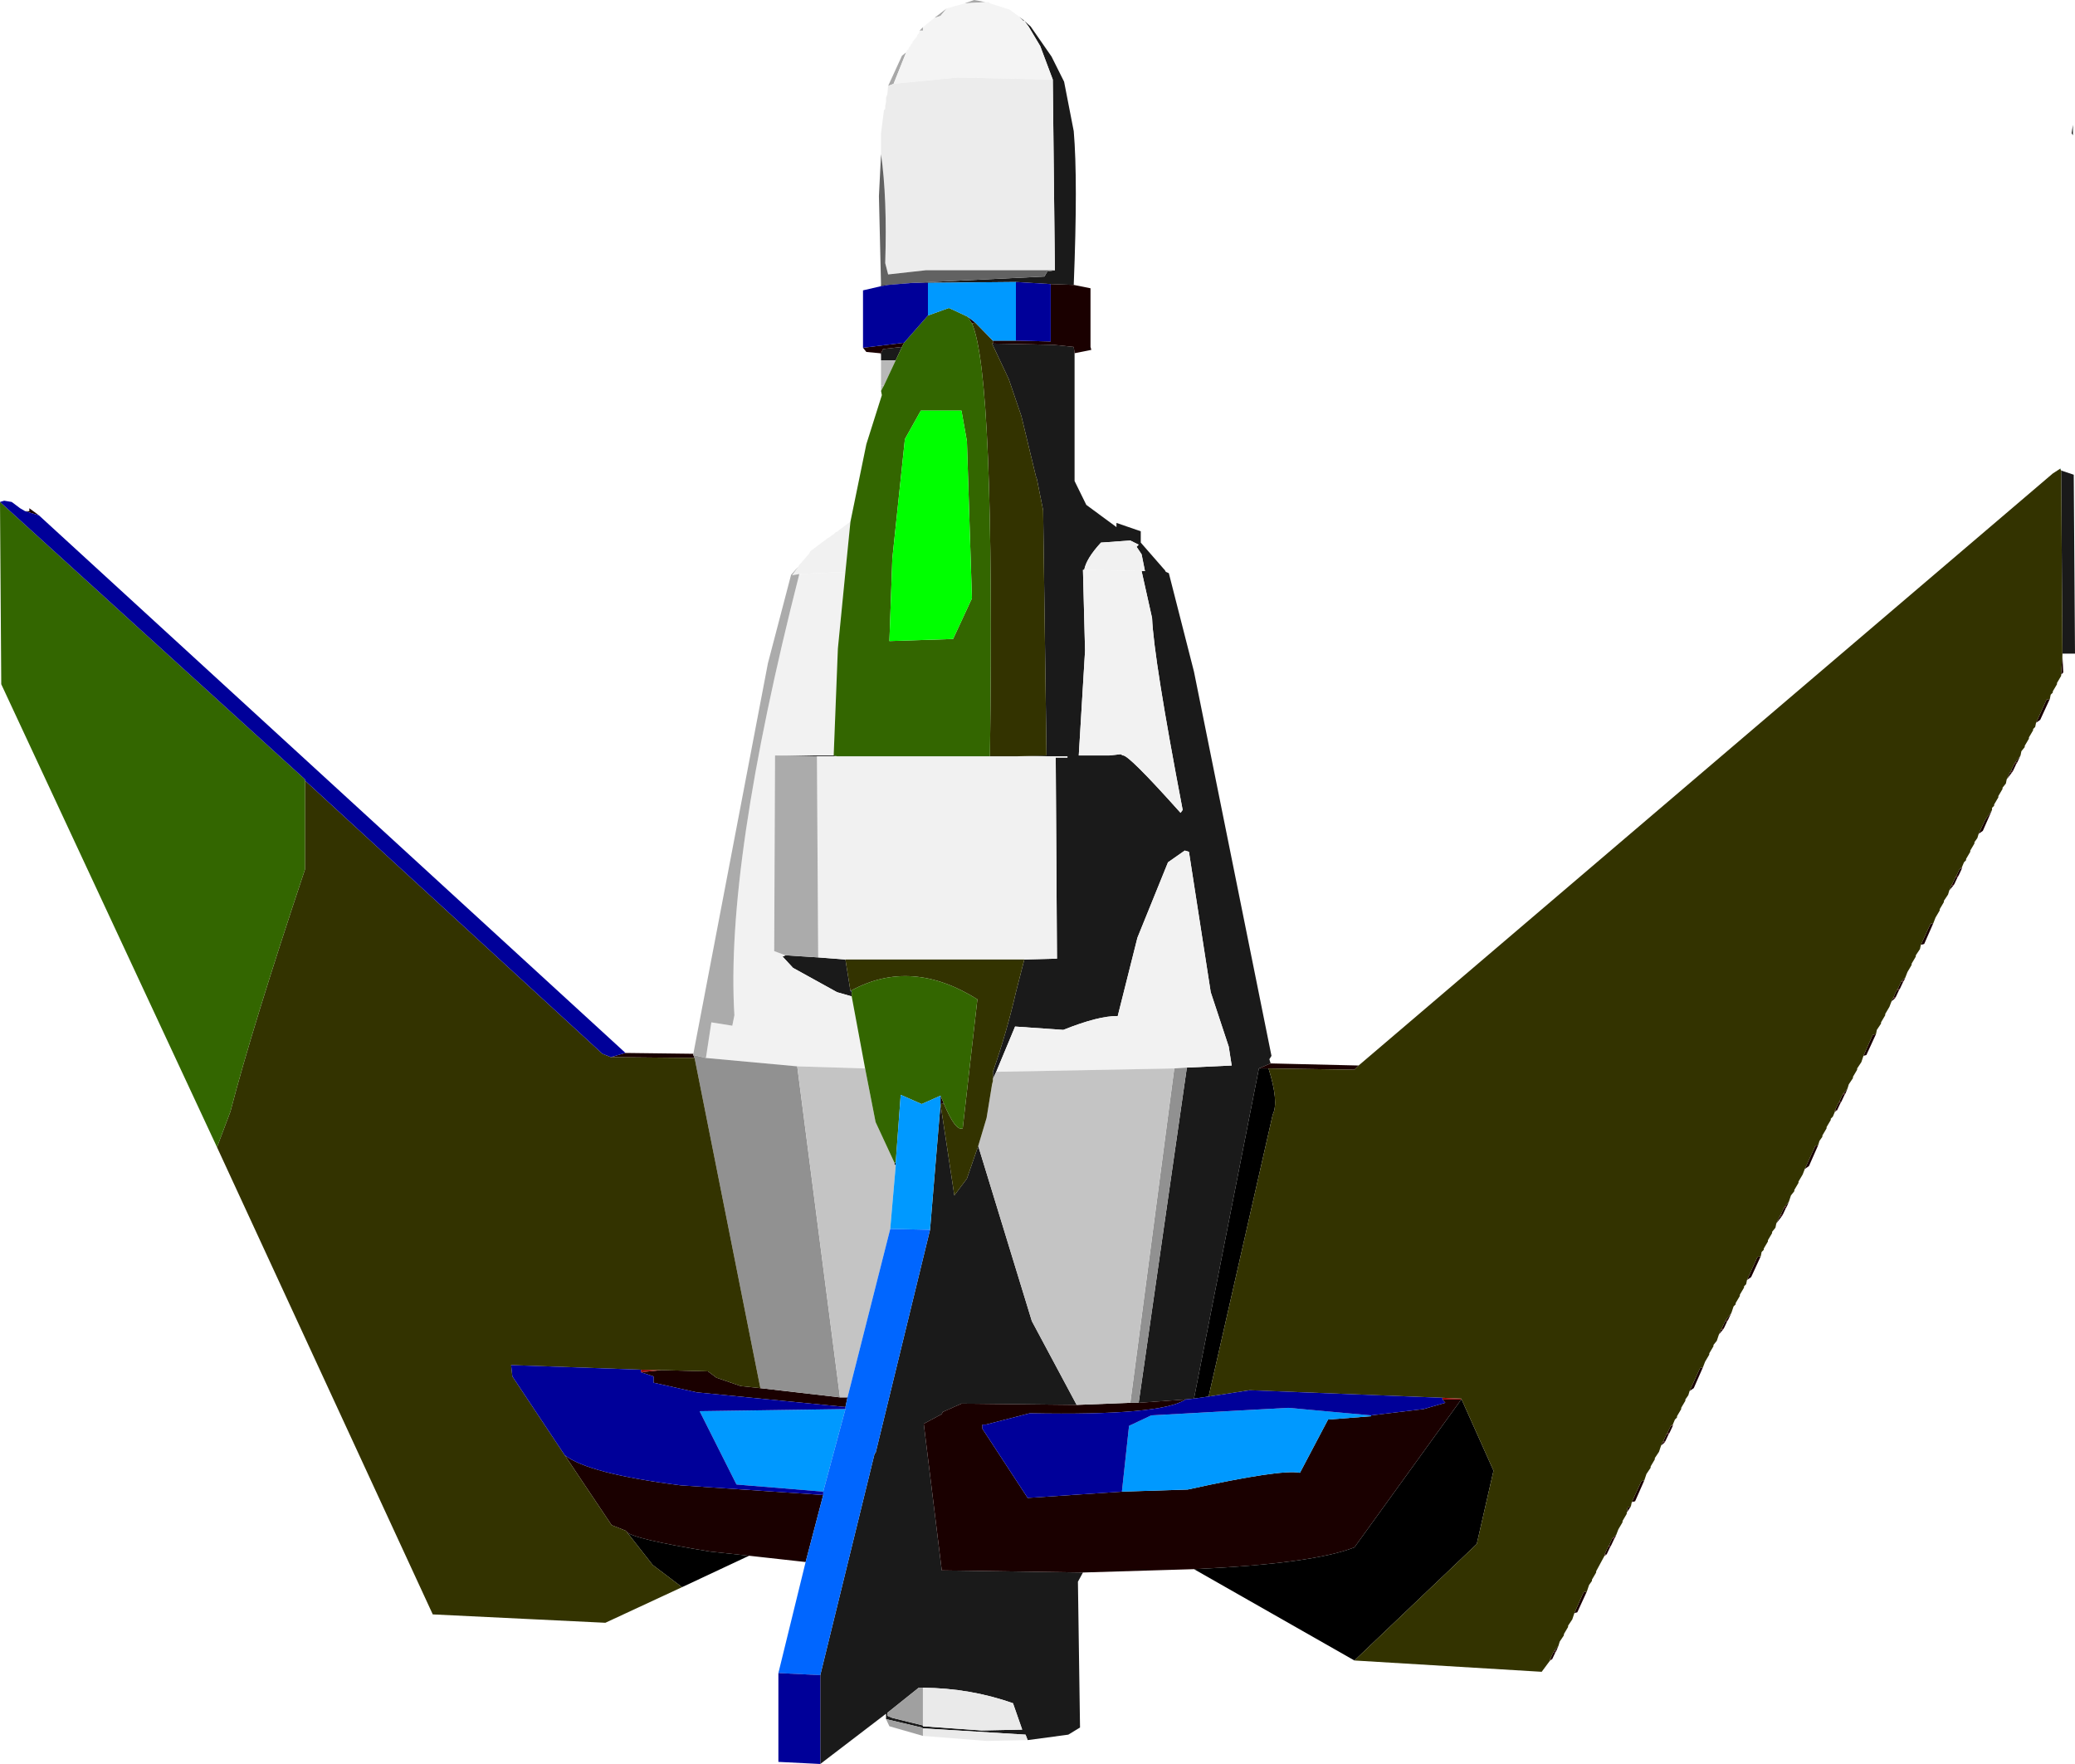 <?xml version="1.0" encoding="UTF-8" standalone="no"?>
<svg xmlns:xlink="http://www.w3.org/1999/xlink" height="210.5px" width="247.65px" xmlns="http://www.w3.org/2000/svg">
  <g transform="matrix(1.0, 0.0, 0.0, 1.0, -87.85, -66.1)">
    <path d="M335.25 82.25 L335.1 82.0 335.25 81.0 335.25 82.25 M333.85 122.25 L335.35 122.75 335.5 144.1 334.0 144.1 333.85 122.25 M217.1 253.75 L216.5 254.85 216.75 272.25 215.35 273.1 210.5 273.75 210.25 273.1 198.0 272.35 197.85 272.25 193.6 271.25 193.6 270.6 185.75 276.6 185.75 266.0 192.25 239.5 192.35 239.5 198.85 212.85 200.1 197.85 201.75 208.75 203.25 206.75 204.6 202.85 211.0 223.75 216.35 233.75 202.6 233.6 200.35 234.6 200.25 234.85 198.1 236.0 200.25 253.5 217.1 253.75 M193.0 109.1 L193.0 108.35 192.85 108.25 193.0 108.25 193.25 107.75 195.5 107.5 194.75 109.1 193.0 109.1 M193.0 100.25 L193.0 100.1 193.85 100.1 193.0 100.25 M209.5 68.1 L210.0 68.5 210.1 68.6 210.85 69.25 213.35 72.85 214.85 75.85 216.0 81.75 Q216.5 87.55 216.0 100.1 L213.25 100.0 209.1 99.75 198.6 99.85 196.85 99.85 212.5 99.1 212.85 98.5 213.75 98.35 213.5 75.6 212.0 71.6 210.6 69.25 210.1 68.6 210.0 68.6 209.5 68.1 M216.1 108.25 L216.1 123.5 217.5 126.35 221.1 129.0 221.1 128.5 224.0 129.5 224.0 130.85 226.75 134.0 226.85 134.1 227.0 134.35 227.35 134.5 230.35 146.25 239.6 192.1 239.35 192.5 239.5 193.0 238.1 193.6 230.35 233.0 229.35 233.1 223.75 233.5 229.5 193.5 234.85 193.25 234.5 191.0 232.35 184.5 229.75 167.75 229.25 167.6 227.25 169.0 223.6 178.0 221.25 187.35 Q219.0 187.3 214.75 189.0 L209.0 188.6 206.75 194.0 206.35 194.85 206.35 194.0 Q208.0 189.3 209.1 184.5 L210.1 180.6 214.0 180.5 213.85 156.5 215.25 156.5 215.25 156.35 209.25 156.35 212.75 156.25 212.35 127.0 211.6 123.25 211.5 123.0 209.75 115.75 208.25 111.35 206.25 107.1 206.35 107.1 213.6 107.25 216.0 107.5 216.1 108.25 M217.25 134.1 L217.1 134.1 217.35 143.75 216.6 156.25 220.25 156.25 221.6 156.1 221.85 156.25 Q222.45 156.05 228.75 163.1 L229.0 162.75 Q225.55 144.7 225.35 139.85 L224.1 134.25 224.5 134.25 224.1 132.25 223.5 131.35 223.75 131.1 222.75 130.6 219.25 130.85 Q217.5 132.75 217.25 134.1 M187.35 156.25 L187.75 156.35 185.35 156.35 180.35 156.25 187.35 156.25 M189.5 185.0 L187.75 184.5 182.5 181.6 181.25 180.25 181.6 180.1 185.5 180.35 188.75 180.6 189.35 184.35 189.5 184.5 189.5 185.0 M194.75 204.85 L194.75 205.1 194.6 205.1 194.6 204.85 194.75 204.85 M198.0 267.5 L197.5 267.5 193.75 270.5 193.75 270.85 194.35 271.1 198.0 272.0 198.0 272.1 205.0 272.6 209.85 272.5 208.75 269.35 Q203.65 267.55 198.0 267.5" fill="#1a1a1a" fill-rule="evenodd" stroke="none"/>
    <path d="M333.7 122.05 L333.75 122.0 333.85 122.25 333.7 122.05 M162.5 248.75 L162.6 248.85 162.65 248.9 162.5 248.75" fill="#085151" fill-rule="evenodd" stroke="none"/>
    <path d="M334.0 144.25 L334.1 146.35 333.85 146.6 333.85 146.35 334.0 144.25 M332.5 149.5 L331.35 152.0 330.85 152.35 332.1 149.6 332.5 149.5 M329.0 156.25 L328.6 157.1 328.35 157.1 329.0 156.25 M328.5 157.25 L328.1 158.1 327.85 158.1 328.25 157.25 328.5 157.25 M328.0 158.25 L327.35 159.1 327.75 158.25 328.0 158.25 M325.6 162.75 L324.5 165.25 324.0 165.6 324.75 164.0 325.6 162.75 M322.0 169.75 L321.6 170.6 321.35 170.6 321.75 169.75 322.0 169.75 M321.5 170.75 L321.1 171.6 320.85 171.6 321.25 170.75 321.5 170.75 M321.0 171.75 L320.5 172.35 320.75 171.75 321.0 171.75 M318.6 176.25 L317.5 178.75 317.1 178.85 318.25 176.35 318.6 176.25 M315.25 182.75 L315.1 183.1 314.85 183.1 315.25 182.75 M315.0 183.25 L314.6 184.1 314.35 184.1 314.75 183.25 315.0 183.25 M314.5 184.25 L314.1 185.1 313.85 185.1 314.1 184.5 314.25 184.25 314.5 184.25 M314.0 185.25 L313.6 185.6 313.75 185.25 314.0 185.25 M311.75 189.5 L310.6 192.0 310.25 192.1 311.35 189.6 311.75 189.5 M308.35 196.0 L308.1 196.6 307.85 196.6 308.35 196.0 M308.0 196.75 L307.6 197.6 307.35 197.6 307.75 196.75 308.0 196.75 M307.5 197.75 L307.1 198.6 306.85 198.6 307.25 197.75 307.5 197.75 M304.85 202.75 L303.75 205.25 303.25 205.6 304.5 202.85 304.85 202.75 M301.35 209.5 L301.1 210.1 300.85 210.1 301.35 209.5 M301.0 210.25 L300.6 211.1 300.35 211.1 300.75 210.25 301.0 210.25 M300.5 211.25 L299.85 212.1 300.25 211.25 300.5 211.25 M298.0 216.0 L296.85 218.5 296.35 218.85 297.6 216.1 298.0 216.0 M294.5 222.75 L294.1 223.6 293.85 223.6 294.5 222.75 M294.0 223.75 L293.6 224.6 293.35 224.6 293.75 223.75 294.0 223.75 M293.5 224.75 L293.0 225.35 293.25 224.75 293.5 224.75 M291.1 229.25 L290.0 231.75 289.5 232.1 290.75 229.35 291.1 229.25 M287.5 236.25 L287.1 237.1 286.85 237.1 287.25 236.25 287.5 236.25 M287.0 237.25 L286.6 238.1 286.35 238.1 286.75 237.25 287.0 237.25 M286.5 238.25 L286.1 238.6 286.25 238.25 286.5 238.25 M284.1 242.75 L283.0 245.25 282.6 245.35 283.75 242.85 284.1 242.75 M282.5 245.85 L282.0 246.6 282.1 246.0 282.5 245.85 M280.75 249.25 L280.6 249.6 280.35 249.6 280.75 249.25 M280.5 249.75 L280.1 250.6 279.85 250.6 280.25 249.75 280.5 249.75 M280.0 250.75 L279.6 251.6 279.35 251.6 279.75 250.75 280.0 250.75 M277.25 256.0 L276.1 258.5 275.75 258.6 276.85 256.1 277.25 256.0 M273.85 262.5 L273.6 263.1 273.35 263.1 273.85 262.5 M273.5 263.25 L273.1 264.1 272.85 264.1 273.25 263.25 273.5 263.25 M230.35 253.35 L217.1 253.75 200.25 253.5 198.1 236.0 200.25 234.85 200.35 234.6 202.6 233.6 216.35 233.75 222.75 233.5 223.75 233.5 229.35 233.1 Q226.45 235.05 210.75 234.75 L205.5 236.1 205.1 236.1 205.1 236.6 210.5 244.85 221.75 244.1 229.6 243.85 Q240.7 241.4 243.0 241.85 L246.35 235.5 251.5 235.1 251.5 235.0 257.75 234.25 260.35 233.5 260.0 233.1 262.25 233.1 249.5 250.75 Q244.55 252.7 230.35 253.35 M184.0 252.5 L177.25 251.75 172.6 251.25 Q163.4 249.75 162.65 248.9 L162.6 248.85 162.5 248.75 160.85 248.1 155.25 239.75 Q158.05 241.95 169.1 243.35 L186.1 244.5 184.0 252.5 M90.85 127.1 L91.35 127.1 91.35 126.75 92.5 127.6 90.85 127.1 M162.5 191.75 L170.6 191.85 170.6 192.0 170.75 192.35 160.75 192.25 162.5 191.75 M192.85 108.25 L191.25 108.1 190.85 107.6 195.75 107.0 195.5 107.5 193.25 107.75 193.0 108.25 192.85 108.25 M216.0 100.1 L218.0 100.5 218.0 107.5 218.1 107.85 216.1 108.25 216.0 107.5 213.6 107.25 206.35 107.1 206.35 106.75 209.1 106.75 213.25 106.85 213.25 100.0 216.0 100.1 M239.5 193.0 L250.0 193.25 249.5 193.75 239.25 193.6 238.1 193.6 239.5 193.0 M204.25 104.6 L203.85 104.7 203.35 103.9 204.25 104.6 M178.6 231.75 L188.1 232.85 189.0 232.85 188.75 234.0 171.0 232.25 165.85 231.1 165.85 230.35 164.35 229.85 166.75 229.6 172.35 229.75 173.35 230.5 176.25 231.5 178.6 231.75 M200.5 197.8 L200.1 197.85 200.1 196.85 200.5 197.8" fill="#1a0000" fill-rule="evenodd" stroke="none"/>
    <path d="M328.6 157.1 L328.5 157.25 328.25 157.25 328.35 157.1 328.6 157.1 M328.1 158.1 L328.0 158.25 327.75 158.25 327.85 158.1 328.1 158.1 M322.0 169.6 L322.0 169.75 321.75 169.75 322.0 169.6 M321.6 170.6 L321.5 170.75 321.25 170.75 321.35 170.6 321.6 170.6 M321.1 171.6 L321.0 171.75 320.75 171.75 320.85 171.6 321.1 171.6 M315.1 183.1 L315.0 183.25 314.75 183.25 314.85 183.1 315.1 183.1 M314.6 184.1 L314.5 184.25 314.25 184.25 314.35 184.1 314.6 184.1 M314.1 185.1 L314.0 185.25 313.75 185.25 313.85 185.1 314.1 185.1 M308.1 196.6 L308.0 196.75 307.75 196.75 307.85 196.6 308.1 196.6 M307.6 197.6 L307.5 197.75 307.25 197.75 307.35 197.6 307.6 197.6 M307.1 198.6 L306.85 198.75 306.85 198.6 307.1 198.6 M301.1 210.1 L301.0 210.25 300.75 210.25 300.85 210.1 301.1 210.1 M300.6 211.1 L300.5 211.25 300.25 211.25 300.35 211.1 300.6 211.1 M294.1 223.6 L294.0 223.75 293.75 223.75 293.85 223.6 294.1 223.6 M293.6 224.6 L293.5 224.75 293.25 224.75 293.35 224.6 293.6 224.6 M287.5 236.1 L287.5 236.25 287.25 236.25 287.5 236.1 M287.1 237.1 L287.0 237.25 286.75 237.25 286.85 237.1 287.1 237.1 M286.6 238.1 L286.5 238.25 286.25 238.25 286.35 238.1 286.6 238.1 M280.6 249.6 L280.5 249.75 280.25 249.75 280.35 249.6 280.6 249.6 M280.1 250.6 L280.0 250.75 279.75 250.75 279.85 250.6 280.1 250.6 M279.6 251.6 L279.35 251.75 279.35 251.6 279.6 251.6 M273.6 263.1 L273.5 263.25 273.25 263.25 273.35 263.1 273.6 263.1 M273.1 264.1 L272.85 264.25 272.85 264.1 273.1 264.1" fill="#310000" fill-rule="evenodd" stroke="none"/>
    <path d="M193.85 76.35 L195.5 72.75 196.0 72.35 194.5 76.1 193.85 76.35 M197.6 69.75 L198.0 69.35 198.0 69.75 197.6 69.75 M199.35 68.25 L200.85 67.1 200.1 68.0 199.35 68.25 M203.0 66.5 L204.1 66.1 205.5 66.35 203.0 66.5" fill="#a8a8a8" fill-rule="evenodd" stroke="none"/>
    <path d="M196.0 72.35 L196.1 72.1 196.25 72.0 196.35 71.75 196.5 71.6 196.6 71.35 196.75 71.25 196.75 71.1 197.25 70.5 197.35 70.25 197.5 70.1 197.6 69.75 198.0 69.75 198.0 69.35 199.35 68.25 200.1 68.0 200.85 67.1 203.0 66.5 205.5 66.35 205.85 66.35 206.0 66.5 208.35 67.25 209.5 68.1 210.0 68.6 210.1 68.6 210.6 69.25 212.0 71.6 213.5 75.6 202.1 75.35 194.5 76.1 196.0 72.35" fill="#f4f4f4" fill-rule="evenodd" stroke="none"/>
    <path d="M193.0 84.5 L193.0 82.0 193.35 79.25 193.5 79.1 193.5 78.75 193.6 78.25 193.6 77.75 193.75 77.35 193.85 76.35 194.5 76.1 202.1 75.35 213.5 75.6 213.75 98.35 198.35 98.35 193.85 98.85 193.5 97.5 Q193.75 89.75 193.0 84.5" fill="#ececec" fill-rule="evenodd" stroke="none"/>
    <path d="M193.0 100.1 L192.75 89.5 193.0 84.5 Q193.75 89.75 193.5 97.5 L193.85 98.85 198.35 98.35 213.75 98.35 212.85 98.5 212.5 99.1 196.85 99.85 193.85 100.1 193.0 100.1" fill="#626262" fill-rule="evenodd" stroke="none"/>
    <path d="M189.5 184.5 L189.35 184.35 189.45 184.3 189.5 184.5" fill="#02027b" fill-rule="evenodd" stroke="none"/>
    <path d="M183.1 133.75 L183.25 133.5 183.5 133.25 183.6 133.1 184.35 132.25 184.6 131.85 186.6 130.35 187.0 130.1 187.1 130.0 187.35 129.85 187.6 129.6 187.85 129.5 188.0 129.35 189.35 128.35 188.75 134.35 183.25 134.6 182.35 134.75 183.1 133.75 M209.25 156.35 L215.25 156.35 215.25 156.5 213.85 156.5 214.0 180.5 210.1 180.6 188.75 180.6 185.5 180.35 185.35 156.35 187.75 156.35 206.0 156.35 209.25 156.35 M217.25 134.1 Q217.5 132.75 219.25 130.85 L222.75 130.6 223.75 131.1 223.5 131.35 224.1 132.25 224.5 134.25 224.1 134.25 217.25 134.1" fill="#f1f1f1" fill-rule="evenodd" stroke="none"/>
    <path d="M206.75 194.0 L209.0 188.6 214.75 189.0 Q219.0 187.3 221.25 187.35 L223.6 178.0 227.25 169.0 229.25 167.6 229.75 167.75 232.35 184.5 234.5 191.0 234.85 193.25 229.5 193.5 228.0 193.6 206.75 194.0 M224.1 134.25 L225.35 139.85 Q225.55 144.7 229.0 162.75 L228.75 163.1 Q222.45 156.05 221.85 156.25 L221.6 156.1 220.25 156.25 216.6 156.25 217.35 143.75 217.1 134.1 217.25 134.1 224.1 134.25 M183.25 134.6 L188.75 134.35 187.85 143.5 187.35 156.25 180.35 156.25 180.25 179.6 181.6 180.1 181.25 180.25 182.5 181.6 187.75 184.5 189.5 185.0 191.1 193.6 183.0 193.35 172.1 192.35 172.75 188.1 175.25 188.5 175.5 187.25 Q174.4 169.3 183.25 134.6" fill="#f2f2f2" fill-rule="evenodd" stroke="none"/>
    <path d="M193.0 112.1 L193.0 109.1 194.75 109.1 193.35 112.1 193.0 112.1" fill="#b8b8b8" fill-rule="evenodd" stroke="none"/>
    <path d="M193.0 112.75 L193.0 112.1 193.35 112.1 193.0 112.75" fill="#b6b6b6" fill-rule="evenodd" stroke="none"/>
    <path d="M170.6 191.85 L179.5 145.25 182.25 134.75 182.35 134.75 183.25 134.6 Q174.4 169.3 175.5 187.25 L175.25 188.5 172.75 188.1 172.1 192.35 170.6 192.0 170.6 191.85 M185.5 180.35 L181.6 180.1 180.25 179.6 180.35 156.25 185.35 156.35 185.5 180.35" fill="#ababab" fill-rule="evenodd" stroke="none"/>
    <path d="M182.25 134.75 L183.1 133.75 182.35 134.75 182.25 134.75" fill="#7d7d7d" fill-rule="evenodd" stroke="none"/>
    <path d="M229.5 193.5 L223.75 233.5 222.75 233.5 228.0 193.6 229.5 193.5 M170.75 192.35 L170.6 192.0 172.1 192.35 183.0 193.35 188.1 232.85 178.6 231.75 170.75 192.35" fill="#919191" fill-rule="evenodd" stroke="none"/>
    <path d="M206.35 194.85 L206.75 194.0 228.0 193.6 222.75 233.5 216.35 233.75 211.0 223.75 204.6 202.85 205.6 199.5 206.25 195.5 206.35 195.1 206.35 194.85 M188.1 232.85 L183.0 193.35 191.1 193.6 192.35 200.0 194.6 204.85 194.6 205.1 194.75 205.25 194.1 212.75 189.0 232.85 188.1 232.85" fill="#c4c4c4" fill-rule="evenodd" stroke="none"/>
    <path d="M249.5 264.25 L230.35 253.35 Q244.55 252.7 249.5 250.75 L262.25 233.1 262.25 233.0 266.1 241.6 264.1 250.35 249.5 264.25 M177.25 251.75 L169.25 255.5 165.75 252.85 162.65 248.9 Q163.4 249.75 172.6 251.25 L177.25 251.75 M230.35 233.0 L238.1 193.6 239.25 193.6 Q240.5 197.6 239.75 199.1 L232.1 232.75 230.35 233.0" fill="#000000" fill-rule="evenodd" stroke="none"/>
    <path d="M260.0 232.9 L262.25 233.0 262.25 233.1 260.0 233.1 260.0 232.9 M186.1 244.5 L186.1 244.1 186.1 244.5 M164.35 229.85 L164.35 229.55 166.75 229.6 164.35 229.85" fill="#980202" fill-rule="evenodd" stroke="none"/>
    <path d="M194.75 205.1 L194.75 205.25 194.6 205.1 194.75 205.1" fill="#a2a2a2" fill-rule="evenodd" stroke="none"/>
    <path d="M198.0 273.25 L194.0 272.1 193.6 271.25 197.85 272.25 198.0 272.35 198.0 273.25 M198.0 272.0 L194.35 271.1 193.75 270.85 193.75 270.5 197.5 267.5 198.0 267.5 198.0 272.0" fill="#a0a0a0" fill-rule="evenodd" stroke="none"/>
    <path d="M210.5 273.75 L205.6 273.85 198.0 273.25 198.0 272.35 210.25 273.1 210.5 273.75 M198.0 272.0 L198.0 267.5 Q203.65 267.55 208.75 269.35 L209.85 272.5 205.0 272.6 198.0 272.1 198.0 272.0" fill="#eaeaea" fill-rule="evenodd" stroke="none"/>
    <path d="M333.7 122.05 L333.85 122.25 334.0 144.1 334.0 144.25 333.85 146.35 333.85 146.6 333.85 146.75 333.35 147.6 333.35 147.75 332.85 148.6 332.85 148.75 332.6 149.0 332.5 149.5 332.1 149.6 330.85 152.35 330.75 152.85 330.5 153.1 330.5 153.25 330.0 154.1 330.0 154.25 329.5 155.1 329.5 155.25 329.1 155.75 329.0 156.25 328.35 157.1 328.25 157.25 327.85 158.1 327.75 158.25 327.35 159.1 327.25 159.6 326.85 160.1 326.85 160.25 326.35 161.1 326.35 161.25 325.85 162.1 325.85 162.25 325.6 162.5 325.6 162.75 324.75 164.0 324.0 165.6 323.85 166.1 323.5 166.6 323.5 166.75 323.0 167.6 323.0 167.75 322.5 168.6 322.5 168.75 322.25 169.0 322.0 169.6 321.75 169.75 321.35 170.6 321.25 170.75 320.85 171.6 320.75 171.75 320.5 172.35 320.35 172.85 319.85 173.6 319.85 173.75 319.35 174.6 319.35 174.75 318.85 175.6 318.6 176.25 318.25 176.35 317.1 178.85 317.0 179.35 316.5 180.1 316.5 180.25 316.0 181.1 316.0 181.25 315.5 182.1 315.25 182.75 314.85 183.1 314.75 183.25 314.35 184.1 314.25 184.25 314.1 184.5 313.85 185.1 313.75 185.25 313.6 185.6 313.35 186.25 312.85 187.1 312.85 187.25 312.35 188.1 312.35 188.25 311.85 189.0 311.75 189.5 311.35 189.6 310.25 192.1 310.0 192.85 309.5 193.6 309.5 193.75 309.0 194.6 309.0 194.75 308.5 195.5 308.35 196.0 307.85 196.6 307.75 196.75 307.35 197.6 307.25 197.75 306.85 198.6 306.85 198.75 306.6 199.35 306.35 199.6 306.35 199.75 305.85 200.6 305.85 200.75 305.35 201.6 305.35 201.75 305.0 202.25 304.85 202.75 304.5 202.85 303.25 205.6 303.0 206.25 302.5 207.1 302.5 207.25 302.0 208.1 302.0 208.25 301.6 208.75 301.35 209.5 300.85 210.1 300.75 210.25 300.35 211.1 300.25 211.25 299.85 212.1 299.75 212.6 299.35 213.1 299.35 213.25 298.85 214.1 298.85 214.25 298.35 215.1 298.35 215.25 298.1 215.5 298.0 216.0 297.6 216.1 296.35 218.85 296.25 219.35 296.0 219.6 296.0 219.75 295.5 220.6 295.5 220.75 295.0 221.6 295.0 221.75 294.75 222.0 294.5 222.75 293.85 223.6 293.75 223.75 293.35 224.6 293.25 224.75 293.0 225.35 292.75 226.1 292.35 226.6 292.35 226.75 291.85 227.6 291.85 227.75 291.35 228.6 291.1 229.25 290.75 229.35 289.5 232.1 289.35 232.6 289.0 233.1 289.0 233.25 288.5 234.1 288.5 234.25 288.0 235.1 288.0 235.25 287.75 235.5 287.5 236.1 287.25 236.25 286.85 237.1 286.75 237.25 286.35 238.1 286.25 238.25 286.1 238.6 285.85 239.35 285.35 240.1 285.35 240.25 284.85 241.1 284.85 241.25 284.35 242.0 284.1 242.75 283.75 242.85 282.6 245.35 282.5 245.85 282.1 246.0 282.0 246.6 282.0 246.75 281.5 247.6 281.5 247.75 281.0 248.6 280.75 249.25 280.35 249.6 280.25 249.75 279.85 250.6 279.75 250.75 279.35 251.6 279.35 251.75 278.35 253.6 278.35 253.75 277.85 254.6 277.85 254.75 277.5 255.25 277.25 256.0 276.85 256.1 275.75 258.6 275.5 259.35 275.0 260.1 275.0 260.25 274.5 261.1 274.5 261.25 274.0 262.0 273.85 262.5 273.35 263.1 273.25 263.25 272.85 264.1 272.85 264.25 271.85 265.6 249.5 264.25 264.1 250.35 266.1 241.6 262.25 233.0 260.0 232.9 237.0 232.0 232.1 232.75 239.75 199.1 Q240.5 197.6 239.25 193.6 L249.5 193.75 250.0 193.25 332.85 122.6 333.7 122.05 M169.25 255.5 L160.1 259.75 139.5 258.75 113.75 203.0 115.35 198.75 Q117.95 188.7 124.25 169.85 L124.25 159.25 159.75 191.85 160.75 192.25 170.75 192.35 178.6 231.75 176.25 231.5 173.35 230.5 172.35 229.75 166.75 229.6 164.35 229.55 148.85 229.0 149.0 230.35 155.25 239.75 160.85 248.1 162.5 248.75 162.65 248.9 165.75 252.85 169.25 255.5 M206.35 106.75 L206.35 107.1 206.25 107.1 208.25 111.35 209.75 115.75 211.5 123.0 211.6 123.25 212.35 127.0 212.75 156.25 209.25 156.35 206.0 156.35 Q206.6 110.8 203.85 104.7 L204.25 104.6 206.35 106.75 M210.1 180.6 L209.1 184.5 Q208.0 189.3 206.35 194.0 L206.35 194.85 206.35 195.1 206.25 195.5 205.6 199.5 204.6 202.85 203.25 206.75 201.75 208.75 200.1 197.85 200.5 197.8 Q201.9 201.15 202.75 200.75 L204.5 185.35 Q196.6 180.4 189.45 184.3 L189.35 184.35 188.75 180.6 210.1 180.6" fill="#333300" fill-rule="evenodd" stroke="none"/>
    <path d="M113.75 203.0 L88.0 147.75 87.85 126.0 124.25 159.1 124.25 159.25 124.25 169.85 Q117.95 188.7 115.35 198.75 L113.75 203.0 M189.35 128.35 L191.25 119.1 193.1 113.25 193.0 112.75 193.35 112.1 194.75 109.1 195.5 107.5 195.75 107.0 198.6 103.75 201.1 102.85 203.25 103.85 203.35 103.9 203.85 104.7 Q206.6 110.8 206.0 156.35 L187.75 156.35 187.35 156.25 187.85 143.5 188.75 134.35 189.35 128.35 M202.6 115.1 L197.75 115.1 195.85 118.5 194.35 132.75 194.0 142.6 201.6 142.35 203.85 137.5 203.25 118.75 202.6 115.1 M189.5 185.0 L189.5 184.5 189.45 184.3 Q196.6 180.4 204.5 185.35 L202.75 200.75 Q201.9 201.15 200.5 197.8 L200.1 196.85 197.85 197.85 195.35 196.75 194.75 204.85 194.6 204.85 192.35 200.0 191.1 193.6 189.5 185.0" fill="#336600" fill-rule="evenodd" stroke="none"/>
    <path d="M202.6 115.1 L203.25 118.75 203.85 137.5 201.6 142.35 194.0 142.6 194.35 132.75 195.85 118.5 197.75 115.1 202.6 115.1" fill="#00ff00" fill-rule="evenodd" stroke="none"/>
    <path d="M198.6 99.85 L209.1 99.75 209.1 106.75 206.35 106.75 204.25 104.6 203.35 103.9 203.25 103.85 201.1 102.85 198.6 103.75 198.6 99.85 M194.75 204.85 L195.35 196.75 197.85 197.85 200.1 196.85 200.1 197.85 198.85 212.85 194.1 212.75 194.75 205.25 194.75 205.1 194.75 204.85 M186.1 244.1 L175.75 243.25 171.35 234.5 188.75 234.25 186.1 244.1 M251.5 235.0 L251.5 235.1 246.35 235.5 243.0 241.85 Q240.7 241.4 229.6 243.85 L221.75 244.1 222.6 236.25 225.25 235.0 241.6 234.1 251.5 235.0" fill="#0099ff" fill-rule="evenodd" stroke="none"/>
    <path d="M180.75 265.75 L184.0 252.5 186.1 244.5 186.1 244.1 188.75 234.25 188.75 234.0 189.0 232.85 194.1 212.75 198.85 212.85 192.35 239.5 192.25 239.5 185.75 266.0 180.75 265.75" fill="#0066ff" fill-rule="evenodd" stroke="none"/>
    <path d="M185.75 276.6 L180.75 276.35 180.75 265.75 185.75 266.0 185.75 276.6 M87.85 126.0 L88.35 125.85 89.25 126.0 90.25 126.75 90.85 127.1 92.5 127.6 162.5 191.75 160.75 192.25 159.75 191.85 124.25 159.25 124.25 159.1 87.85 126.0 M190.85 107.6 L190.85 100.75 193.0 100.25 193.85 100.1 196.85 99.85 198.6 99.85 198.6 103.75 195.75 107.0 190.85 107.6 M209.1 99.75 L213.25 100.0 213.25 106.85 209.1 106.75 209.1 99.75 M229.35 233.1 L230.35 233.0 232.1 232.75 237.0 232.0 260.0 232.9 260.0 233.1 260.35 233.5 257.75 234.25 251.5 235.0 241.6 234.1 225.25 235.0 222.6 236.25 221.75 244.1 210.5 244.85 205.1 236.6 205.1 236.1 205.5 236.1 210.75 234.75 Q226.45 235.05 229.35 233.1 M155.25 239.75 L149.0 230.35 148.85 229.0 164.35 229.55 164.35 229.85 165.85 230.35 165.85 231.1 171.0 232.25 188.75 234.0 188.75 234.25 171.35 234.5 175.75 243.25 186.1 244.1 186.1 244.5 169.1 243.35 Q158.05 241.95 155.25 239.75" fill="#000099" fill-rule="evenodd" stroke="none"/>
  </g>
</svg>
